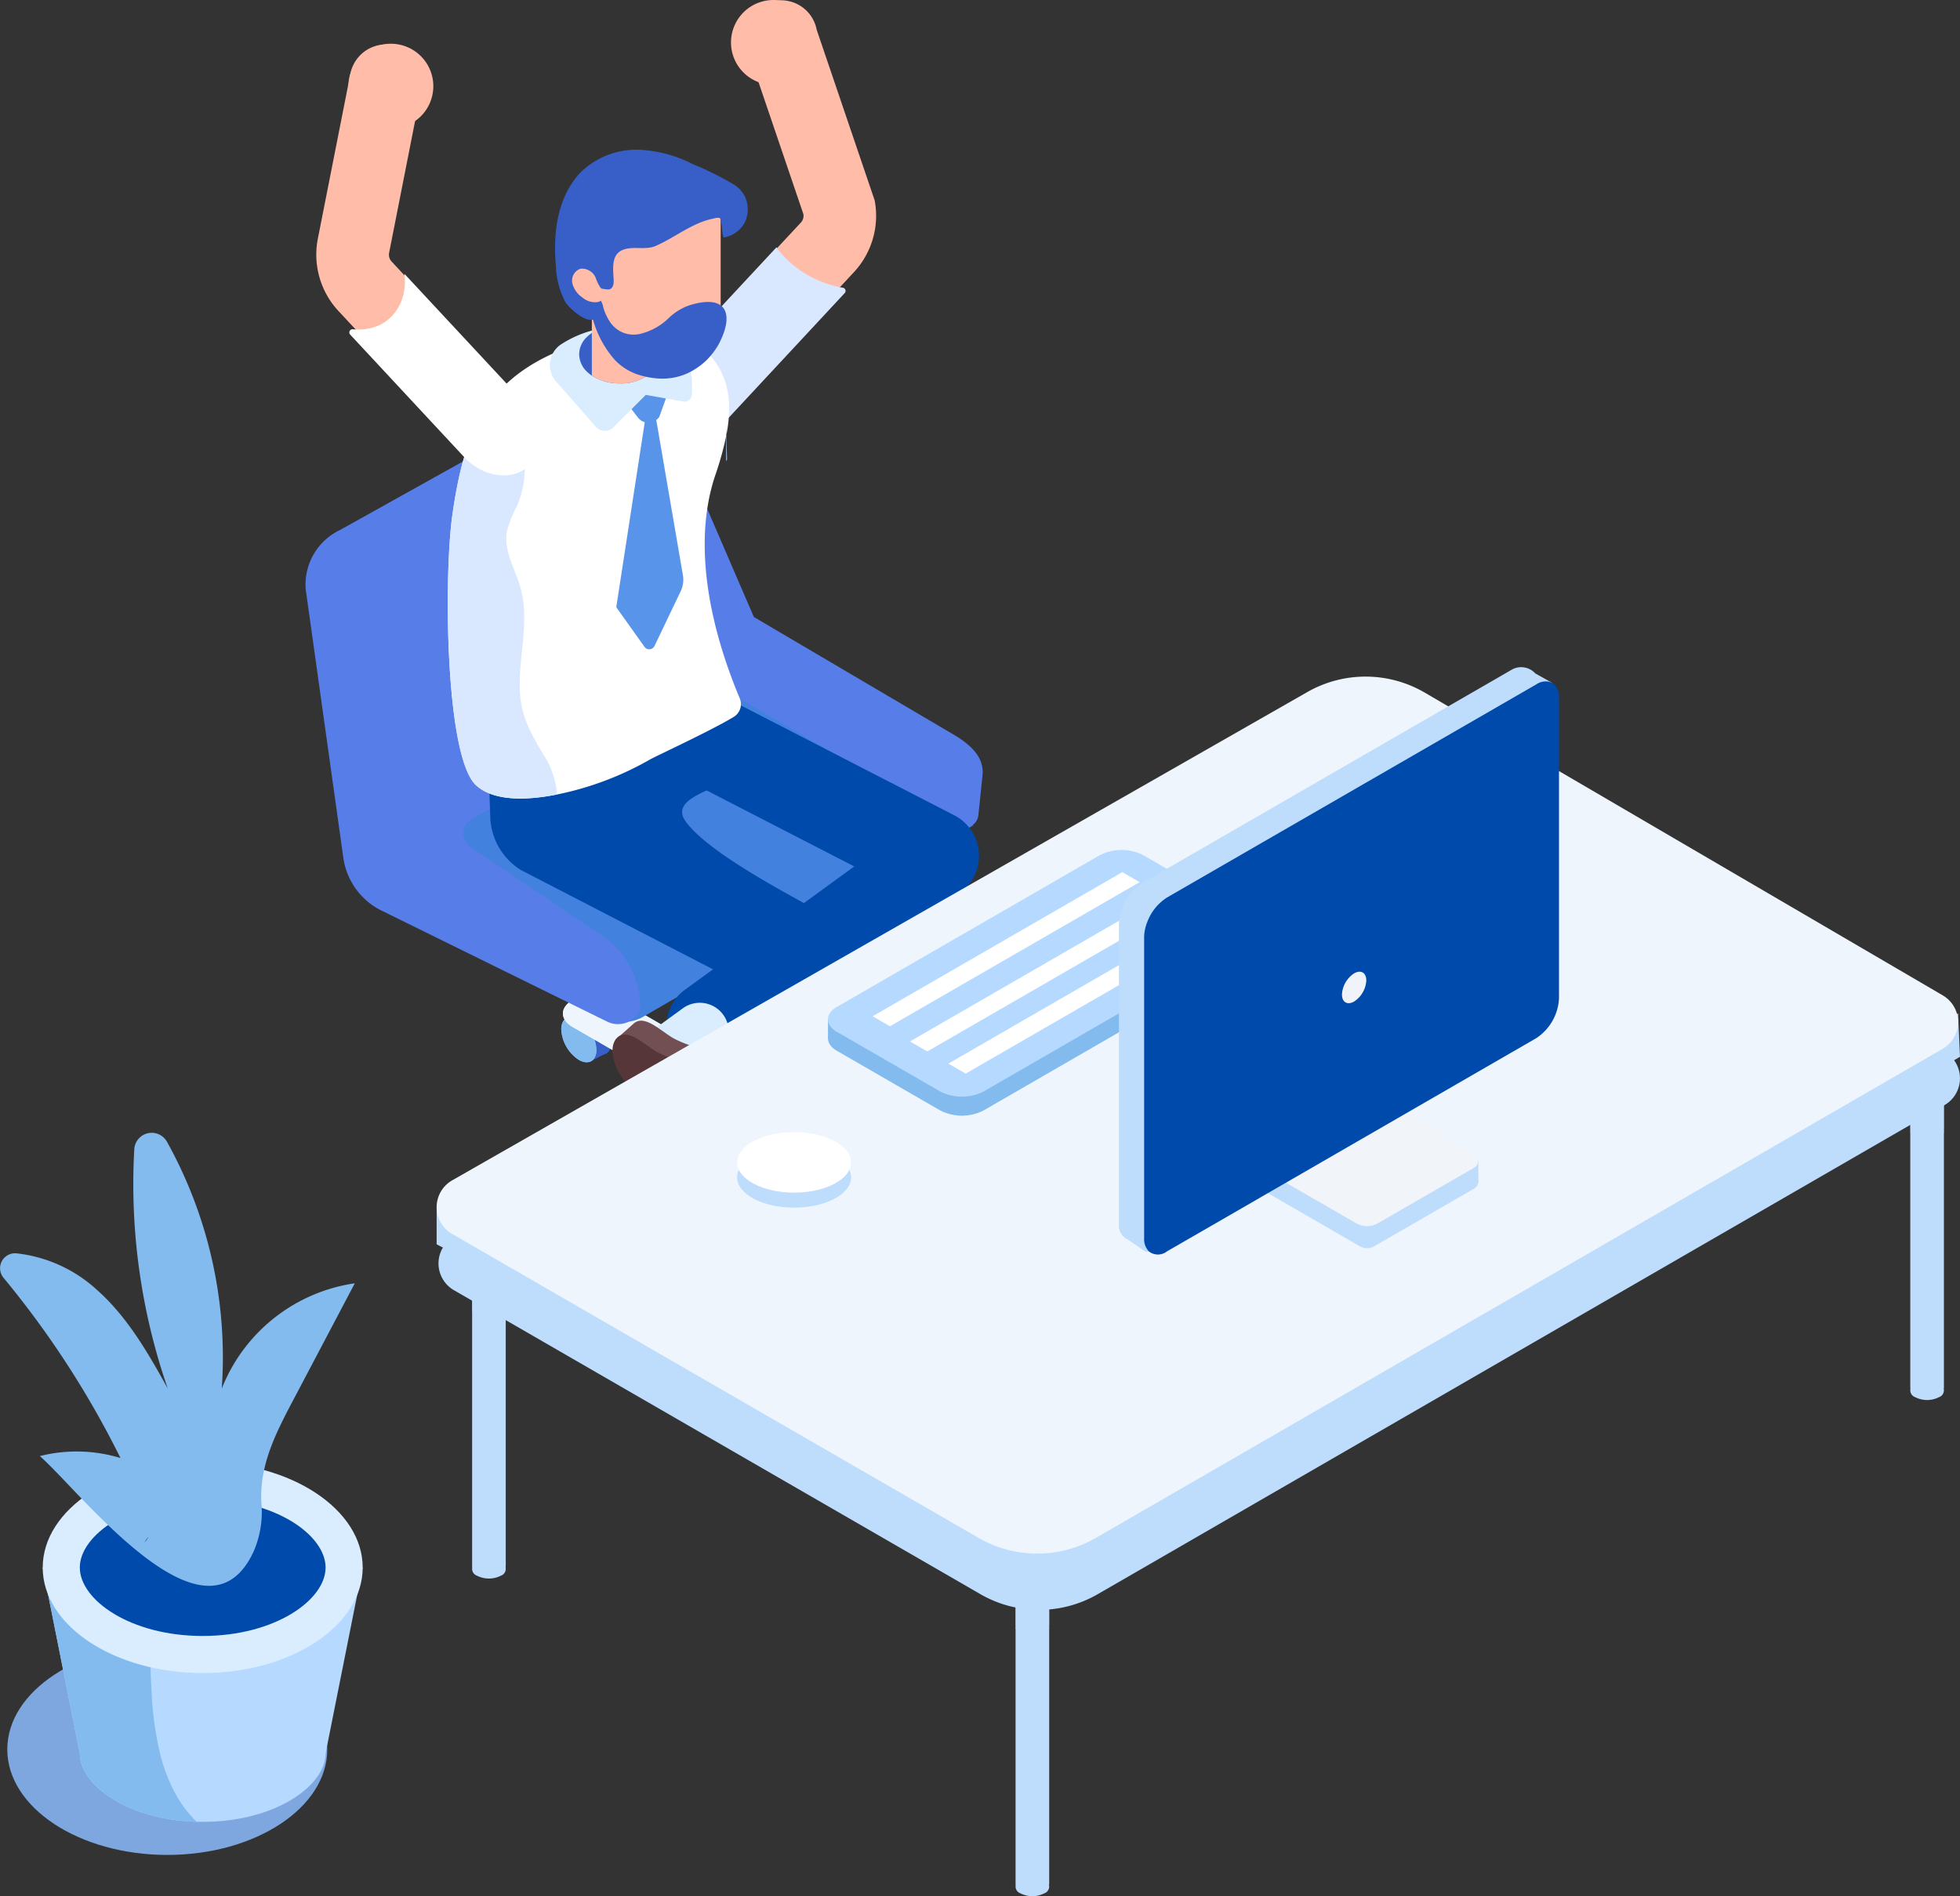 <svg xmlns="http://www.w3.org/2000/svg" xmlns:xlink="http://www.w3.org/1999/xlink" width="258.098" height="249.76" viewBox="0 0 258.098 249.76">
  <rect x="0" y="0" width="258.098" height="249.76" fill="#333333" stroke="none"/>
  <defs>
    <clipPath id="clip-path">
      <rect id="長方形_23067" data-name="長方形 23067" width="7.398" height="15.495" fill="none"/>
    </clipPath>
    <clipPath id="clip-path-2">
      <rect id="長方形_23068" data-name="長方形 23068" width="4.427" height="9.064" fill="none"/>
    </clipPath>
    <clipPath id="clip-path-3">
      <rect id="長方形_23069" data-name="長方形 23069" width="4.427" height="9.063" fill="none"/>
    </clipPath>
    <clipPath id="clip-path-4">
      <rect id="長方形_23070" data-name="長方形 23070" width="4.426" height="9.064" fill="none"/>
    </clipPath>
  </defs>
  <g id="introduction_illustration" transform="translate(0.961 0.001)">
    <g id="グループ_431" data-name="グループ 431">
      <g id="グループ_131" data-name="グループ 131">
        <g id="グループ_432" data-name="グループ 432">
          <path id="パス_256" data-name="パス 256" d="M104.1,102.964a5.121,5.121,0,0,0-2.317-4.012c-1.278-.739-2.315-.14-2.315,1.337a5.119,5.119,0,0,0,2.315,4.012c1.28.739,2.317.14,2.317-1.337" transform="translate(3.307 49.852)" fill="#385fc7"/>
          <path id="パス_257" data-name="パス 257" d="M104.1,102.964a5.121,5.121,0,0,0-2.317-4.012c-1.278-.739-2.315-.14-2.315,1.337a5.119,5.119,0,0,0,2.315,4.012c1.28.739,2.317.14,2.317-1.337" transform="translate(3.307 49.852)" fill="#385fc7"/>
          <path id="パス_258" data-name="パス 258" d="M101.82,98.767l-2,1.04,3.134,5.712,2.336-1.216-.592-3.217Z" transform="translate(1.566 49.919)" fill="#385fc7"/>
          <path id="パス_259" data-name="パス 259" d="M105.4,103.642a5.121,5.121,0,0,0-2.317-4.012c-1.278-.739-2.315-.14-2.315,1.337a5.115,5.115,0,0,0,2.315,4.012c1.28.739,2.317.14,2.317-1.337" transform="translate(0.03 50.195)" fill="#83bbef"/>
          <path id="パス_260" data-name="パス 260" d="M105.4,103.642a5.121,5.121,0,0,0-2.317-4.012c-1.278-.739-2.315-.14-2.315,1.337a5.115,5.115,0,0,0,2.315,4.012c1.28.739,2.317.14,2.317-1.337" transform="translate(0.03 50.195)" fill="#83bbef"/>
          <path id="パス_261" data-name="パス 261" d="M122.6,92.622a5.121,5.121,0,0,0-2.317-4.012c-1.278-.739-2.315-.14-2.315,1.337a5.119,5.119,0,0,0,2.315,4.012c1.28.739,2.317.14,2.317-1.337" transform="translate(-43.048 44.625)" fill="#385fc7"/>
          <path id="パス_262" data-name="パス 262" d="M122.6,92.622a5.121,5.121,0,0,0-2.317-4.012c-1.278-.739-2.315-.14-2.315,1.337a5.119,5.119,0,0,0,2.315,4.012c1.28.739,2.317.14,2.317-1.337" transform="translate(-43.048 44.625)" fill="#385fc7"/>
          <path id="パス_263" data-name="パス 263" d="M120.322,88.425l-2,1.04,3.133,5.712,2.338-1.216-.592-3.216Z" transform="translate(-44.79 44.692)" fill="#385fc7"/>
          <path id="パス_264" data-name="パス 264" d="M123.905,93.3a5.121,5.121,0,0,0-2.317-4.012c-1.278-.739-2.315-.14-2.315,1.337a5.119,5.119,0,0,0,2.315,4.012c1.28.739,2.317.14,2.317-1.337" transform="translate(-46.325 44.969)" fill="#83bbef"/>
          <path id="パス_265" data-name="パス 265" d="M123.905,93.3a5.121,5.121,0,0,0-2.317-4.012c-1.278-.739-2.315-.14-2.315,1.337a5.119,5.119,0,0,0,2.315,4.012c1.28.739,2.317.14,2.317-1.337" transform="translate(-46.325 44.969)" fill="#83bbef"/>
          <path id="パス_266" data-name="パス 266" d="M121.73,103.421a5.121,5.121,0,0,0-2.317-4.012c-1.278-.739-2.315-.14-2.315,1.337a5.119,5.119,0,0,0,2.315,4.012c1.28.739,2.317.14,2.317-1.337" transform="translate(-40.876 50.083)" fill="#385fc7"/>
          <path id="パス_267" data-name="パス 267" d="M121.73,103.421a5.121,5.121,0,0,0-2.317-4.012c-1.278-.739-2.315-.14-2.315,1.337a5.119,5.119,0,0,0,2.315,4.012c1.28.739,2.317.14,2.317-1.337" transform="translate(-40.876 50.083)" fill="#385fc7"/>
          <path id="パス_268" data-name="パス 268" d="M119.454,99.224l-2,1.04,3.134,5.712,2.336-1.216-.592-3.217Z" transform="translate(-42.616 50.15)" fill="#385fc7"/>
          <path id="パス_269" data-name="パス 269" d="M123.037,104.1a5.121,5.121,0,0,0-2.317-4.012c-1.278-.739-2.315-.14-2.315,1.337a5.119,5.119,0,0,0,2.315,4.012c1.28.739,2.317.14,2.317-1.337" transform="translate(-44.15 50.426)" fill="#83bbef"/>
          <path id="パス_270" data-name="パス 270" d="M123.037,104.1a5.121,5.121,0,0,0-2.317-4.012c-1.278-.739-2.315-.14-2.315,1.337a5.119,5.119,0,0,0,2.315,4.012c1.28.739,2.317.14,2.317-1.337" transform="translate(-44.15 50.426)" fill="#83bbef"/>
          <path id="パス_271" data-name="パス 271" d="M103.767,93.006a5.121,5.121,0,0,0-2.317-4.012c-1.278-.739-2.315-.14-2.315,1.337a5.115,5.115,0,0,0,2.315,4.012c1.28.739,2.317.14,2.317-1.337" transform="translate(4.129 44.819)" fill="#385fc7"/>
          <path id="パス_272" data-name="パス 272" d="M103.767,93.006a5.121,5.121,0,0,0-2.317-4.012c-1.278-.739-2.315-.14-2.315,1.337a5.115,5.115,0,0,0,2.315,4.012c1.28.739,2.317.14,2.317-1.337" transform="translate(4.129 44.819)" fill="#385fc7"/>
          <path id="パス_273" data-name="パス 273" d="M101.492,88.809l-2,1.04,3.134,5.712,2.336-1.216-.592-3.217Z" transform="translate(2.388 44.886)" fill="#385fc7"/>
          <path id="パス_274" data-name="パス 274" d="M105.075,93.685a5.121,5.121,0,0,0-2.317-4.012c-1.278-.739-2.315-.14-2.315,1.337a5.119,5.119,0,0,0,2.315,4.012c1.28.739,2.317.14,2.317-1.337" transform="translate(0.852 45.163)" fill="#83bbef"/>
          <path id="パス_275" data-name="パス 275" d="M105.075,93.685a5.121,5.121,0,0,0-2.317-4.012c-1.278-.739-2.315-.14-2.315,1.337a5.119,5.119,0,0,0,2.315,4.012c1.28.739,2.317.14,2.317-1.337" transform="translate(0.852 45.163)" fill="#83bbef"/>
          <path id="パス_276" data-name="パス 276" d="M100.046,103.116,110.3,97.2l-10.25-5.918c-1.682-.971-1.682-2.561,0-3.532a6.78,6.78,0,0,1,6.118,0l10.249,5.919,10.25-5.919a6.78,6.78,0,0,1,6.118,0c1.683.971,1.683,2.561,0,3.532L122.532,97.2l10.249,5.918c1.683.971,1.683,2.561,0,3.532a6.779,6.779,0,0,1-6.118,0l-10.25-5.918-10.249,5.918a6.779,6.779,0,0,1-6.118,0c-1.682-.971-1.682-2.561,0-3.532" transform="translate(-25.619 43.981)" fill="#eef5fc"/>
          <path id="パス_277" data-name="パス 277" d="M100.046,103.116,110.3,97.2l-10.25-5.918c-1.682-.971-1.682-2.561,0-3.532a6.78,6.78,0,0,1,6.118,0l10.249,5.919,10.25-5.919a6.78,6.78,0,0,1,6.118,0c1.683.971,1.683,2.561,0,3.532L122.532,97.2l10.249,5.918c1.683.971,1.683,2.561,0,3.532a6.779,6.779,0,0,1-6.118,0l-10.25-5.918-10.249,5.918a6.779,6.779,0,0,1-6.118,0c-1.682-.971-1.682-2.561,0-3.532" transform="translate(-25.619 43.981)" fill="#eef5fc"/>
          <path id="パス_278" data-name="パス 278" d="M117.391,95.372c0,1.915-2.311,3.467-5.162,3.467s-5.162-1.552-5.162-3.467,2.311-5.087,5.162-5.087,5.162,3.172,5.162,5.087" transform="translate(-21.436 45.632)" fill="#bedcfc"/>
          <path id="パス_279" data-name="パス 279" d="M115.554,92.829c0,1.4-1.7,2.544-3.788,2.544s-3.786-1.14-3.786-2.544,1.7-2.543,3.786-2.543,3.788,1.138,3.788,2.543" transform="translate(-20.973 45.632)" fill="#eef5fc"/>
          <path id="パス_280" data-name="パス 280" d="M111.275,73.841a2.331,2.331,0,0,1,2.315,2.348v22.6a2.316,2.316,0,1,1-4.632,0v-22.6a2.332,2.332,0,0,1,2.317-2.348" transform="translate(-20.482 37.321)" fill="#bedcfc"/>
          <path id="パス_281" data-name="パス 281" d="M169.272,79.9l-43.407,25.18a5.544,5.544,0,0,1-5.692-.077L86.307,84.119l45.575-27.125Z" transform="translate(-42.064 28.806)" fill="#4281dd"/>
          <path id="パス_282" data-name="パス 282" d="M120.662,35.408,90.085,52.462a7.962,7.962,0,0,0-4.555,7.852L90.474,95.6a9.2,9.2,0,0,0,5.295,7.137l29.457,14.5c2,.983,4.449-.337,4.361-2.351l-.008-.172a11.531,11.531,0,0,0-5.3-9L107.235,94.232a2.139,2.139,0,0,1,.17-3.654L137.98,72.886c.685-.373,2.186.324,2.844.744l30.509,17.741a1.8,1.8,0,0,0,2.775-1.326l.545-5.263c.244-2.351-1.549-3.968-3.562-5.207L144.542,63.941,133.877,39.206c-2.213-4.5-8.408-6.284-13.215-3.8" transform="translate(-46.233 17.326)" fill="#577de8"/>
          <path id="パス_283" data-name="パス 283" d="M103.088,54.86,120.81,35.817a10.9,10.9,0,0,0,2.722-9.436L115.9,3.914a4.781,4.781,0,1,0-9.391,1.8l7.632,22.462a1.3,1.3,0,0,1-.33,1.123L96.09,48.346a4.781,4.781,0,1,0,7,6.514" transform="translate(-9.313 0.017)" fill="#ffbca8"/>
          <path id="パス_284" data-name="パス 284" d="M99.564,36.837l14.14-15.2a12.564,12.564,0,0,0,1.617,1.828,14.1,14.1,0,0,0,7.148,3.5.422.422,0,0,1,.221.7l-15.3,16.448c-2.51,2.7-6.293,3.252-8.453,1.242s-1.879-5.824.631-8.521" transform="translate(-12.419 10.938)" fill="#d9e8ff"/>
          <path id="パス_285" data-name="パス 285" d="M121.038,88a6.01,6.01,0,0,0,2.982-11.349L94.571,61.483a6.01,6.01,0,0,0-5.5,10.687l29.449,15.163a5.969,5.969,0,0,0,2.52.664" transform="translate(0.679 30.737)" fill="#004aab"/>
          <path id="パス_286" data-name="パス 286" d="M101.479,118.584c-2.892-2.936-18.377-20.132-18.014-6.089a9.4,9.4,0,0,0,1.046,4.87c1.492,2.345,4.582,2.942,7.008,4.3,1.447.813,2.693,1.934,4.065,2.866a7.92,7.92,0,0,0,4.613,1.633,3.8,3.8,0,0,0,3.661-2.794c.333-1.826-1.075-3.465-2.379-4.789" transform="translate(27.588 54.104)" fill="#714e51"/>
          <path id="パス_287" data-name="パス 287" d="M95.176,103.494c.462-.313.93-.617,1.415-.9a3.812,3.812,0,0,1,.658-.269c.051-.014.09-.026.114-.033a6.622,6.622,0,0,0,1.245.1,3.7,3.7,0,0,1,.081.367l1.3,7.8a3.812,3.812,0,0,1-7.52,1.256l-.924-5.54c1.183-.962,2.365-1.924,3.63-2.782" transform="translate(19.278 51.701)" fill="#d9edfe"/>
          <path id="パス_288" data-name="パス 288" d="M113.95,62.791l8.6-2.407,2.257,4.527L127.019,66a21.87,21.87,0,0,0-.926,4.817c-4.516,2.558-11.4,3.616-8.953,6.926,4.072,5.516,21.153,13.285,23.712,15.318a5.853,5.853,0,0,1,2.046,3.19l4.965,30.062a4.764,4.764,0,0,1-4.661,5.746h-2.291a4.258,4.258,0,0,1-4.156-3.338l-4.3-25.487L95.419,84.087A8.529,8.529,0,0,1,91.378,77.4l-.417-11.3Z" transform="translate(-27.765 30.519)" fill="#004aab"/>
          <path id="パス_289" data-name="パス 289" d="M110.357,88.908c2.21,2.037,6.371,2.077,10.684,1.209a41.01,41.01,0,0,0,12.214-4.6c.631-.384,7.949-3.748,11.041-5.62a1.968,1.968,0,0,0,.78-2.457c-3.8-9.042-6.3-20.146-3.238-29.306a42.492,42.492,0,0,0,1.462-5.249V41.757l.027.988c.968-5.069.239-9.77-5.469-13.1a8.61,8.61,0,0,0-4.247-.9,13.065,13.065,0,0,0-2.357.161c-10.886,1.983-16.648,5.489-19.927,10.871-2.2,3.6-3.3,8.046-4.074,13.436-1.155,8.027-.974,31.947,3.106,35.7" transform="translate(-48.63 14.526)" fill="#fff"/>
          <path id="パス_290" data-name="パス 290" d="M107.958,41.286c-.036.084-.072.17-.107.254V38.18c.009-.047.017-.092.026-.137Z" transform="translate(-13.183 19.228)" fill="#b6d9ff"/>
          <path id="パス_291" data-name="パス 291" d="M126.427,85.2c2.21,2.037,6.371,2.077,10.684,1.209a12.054,12.054,0,0,0-1.289-4.394c-3.613-5.864-4.08-7.545-3.353-14.5.288-2.752.568-5.576-.16-8.241-.7-2.531-2.3-4.981-1.817-7.559a15.483,15.483,0,0,1,1.323-3.292,12.616,12.616,0,0,0,.814-7.333,6.847,6.847,0,0,0-1.743-3.672,4.953,4.953,0,0,0-3.493-1.356c-2.2,3.6-3.3,8.046-4.074,13.436-1.155,8.027-.974,31.947,3.106,35.7" transform="translate(-64.701 18.23)" fill="#d9e8ff"/>
          <path id="パス_292" data-name="パス 292" d="M145.2,58.038l-17.72-19.044a10.9,10.9,0,0,1-2.723-9.436l4.3-21.8a4.781,4.781,0,0,1,9.391,1.8l-4.293,21.8a1.308,1.308,0,0,0,.328,1.123L152.2,51.524a4.781,4.781,0,0,1-7,6.514" transform="translate(-83.879 1.961)" fill="#ffbca8"/>
          <path id="パス_293" data-name="パス 293" d="M125.492,31.293c4.516,0,6.529-3.869,6.055-7.334l15.659,16.829c2.51,2.7,2.788,6.512.632,8.519s-5.943,1.456-8.453-1.242L124.4,31.96a.42.42,0,0,1,.354-.7,6.928,6.928,0,0,0,.741.038" transform="translate(-79.25 12.109)" fill="#fff"/>
          <path id="パス_294" data-name="パス 294" d="M92.059,104.388a5.672,5.672,0,0,0,3.357-1.1l28.9-21.055a5.71,5.71,0,0,0-6.725-9.23l-28.9,21.056a5.71,5.71,0,0,0,3.368,10.324" transform="translate(0.491 36.346)" fill="#004aab"/>
          <path id="パス_295" data-name="パス 295" d="M110.219,95.937c-.486-.272-.968-.554-1.435-.861a3.932,3.932,0,0,1-.534-.467l-.081-.087a6.521,6.521,0,0,0-.464-1.158c.093-.083.19-.163.294-.238l6.387-4.656a3.806,3.806,0,1,1,4.485,6.151l-4.539,3.309c-1.391-.623-2.779-1.249-4.113-1.993" transform="translate(-25.438 44.345)" fill="#d9edfe"/>
          <path id="パス_296" data-name="パス 296" d="M119.4,34.081l-1.277,3.568a1.723,1.723,0,0,1-2.856.084L112.916,34.7Z" transform="translate(-32.251 17.225)" fill="#5895ea"/>
          <path id="パス_297" data-name="パス 297" d="M111.768,35.847c1.773,1.989,3.678,4.2,5.219,5.933a1.584,1.584,0,0,0,2.469-.131l4.092-4.087,4.918.878a.981.981,0,0,0,1.153-.966V35.948a7.16,7.16,0,0,0-5.659-7,16.453,16.453,0,0,0-3.435-.357,14.394,14.394,0,0,0-8.253,2.392,3.293,3.293,0,0,0-.5,4.867" transform="translate(-39.466 14.449)" fill="#d9edfe"/>
          <path id="パス_298" data-name="パス 298" d="M113.7,32.285a3.251,3.251,0,0,0,1.189,2.437,4.483,4.483,0,0,0,.48.367,6.572,6.572,0,0,0,3.666,1.028A6,6,0,0,0,123.6,34.3a.019.019,0,0,1,.008-.014.314.314,0,0,0,.039-.054,3.178,3.178,0,0,0,.668-1.4,2.858,2.858,0,0,0,0-1.108,3.125,3.125,0,0,0-.668-1.39,5.9,5.9,0,0,0-4.614-1.883,6.6,6.6,0,0,0-3.666,1.028,4.9,4.9,0,0,0-.668.542,3.175,3.175,0,0,0-1,2.257" transform="translate(-38.394 14.383)" fill="#385fc7"/>
          <path id="パス_299" data-name="パス 299" d="M113.733,27.145V38.017a6.585,6.585,0,0,0,3.666,1.03,5.994,5.994,0,0,0,4.567-1.817.019.019,0,0,1,.008-.014.3.3,0,0,0,.039-.053,3.167,3.167,0,0,0,.668-1.4V27.145A4.479,4.479,0,0,0,118.8,22.7c-.233-.02-.488-.039-.735-.039a4.811,4.811,0,0,0-1.529.309,4.529,4.529,0,0,0-2.8,4.172" transform="translate(-36.761 11.455)" fill="#ffbca8"/>
          <g id="グループ_120" data-name="グループ 120" transform="translate(78.52 33.461)" style="mix-blend-mode: multiply;isolation: isolate">
            <g id="グループ_119" data-name="グループ 119" transform="translate(0)">
              <g id="グループ_118" data-name="グループ 118" clip-path="url(#clip-path)">
                <path id="パス_300" data-name="パス 300" d="M120.594,37.722c-3.824-.2-6.859-2.639-6.859-5.6v-9.5a8.95,8.95,0,0,1,2.729-.394h.251c.179,0,.358.018.539.035h.161a3.8,3.8,0,0,1,1.239.432,2.076,2.076,0,0,1,.5.3l.215.163a6.608,6.608,0,0,1,.5.5,5.226,5.226,0,0,1,1.257,3.447V35.6Z" transform="translate(-113.735 -22.227)" fill="#ffbca8"/>
              </g>
            </g>
          </g>
          <path id="パス_301" data-name="パス 301" d="M115.661,36.155l.974-.622,3.834,22.351a3.549,3.549,0,0,1-.3,2.017l-3.434,7.182a.772.772,0,0,1-1.355.135l-3.7-5.2Z" transform="translate(-31.489 17.959)" fill="#5895ea"/>
          <path id="パス_302" data-name="パス 302" d="M120.638,24.975c-.017,0-.032.017-.048.032a.887.887,0,0,1-.017-.209.244.244,0,0,0,.065.178" transform="translate(-45.015 12.533)" fill="#714e51"/>
          <path id="パス_303" data-name="パス 303" d="M112.506,35.753a14.226,14.226,0,0,1-1.674-5.335c-.259-1.6-2.418-.929-2.425-2.562,0-1.159,1.087-2.4,1.575-3.4A7.3,7.3,0,0,1,112.4,21.5a14.46,14.46,0,0,1,4.51-1.9,35.678,35.678,0,0,1,5.4-1.051l.5-1.725h5.657v16.2a3.073,3.073,0,0,1-.11.673,6.912,6.912,0,0,1-9.264,4.65Z" transform="translate(-34.529 8.499)" fill="#ffbca8"/>
          <path id="パス_304" data-name="パス 304" d="M129.713,17.752a41.425,41.425,0,0,0-5.559-2.773,17.15,17.15,0,0,0-6.558-1.852,10.512,10.512,0,0,0-8.345,3.107c-2.946,3.249-3.488,7.961-3.1,12.132a10.857,10.857,0,0,0,1.263,4.823c.471.739,2.88,3.011,3.938,2.115.9-.759-.2-2.169.22-3.312a1.008,1.008,0,0,1,.232-.425.938.938,0,0,1,.8-.1,1.228,1.228,0,0,0,.652,0c.47-.178.533-.808.5-1.31-.1-1.62-.33-3.485,1.533-3.98,1.289-.342,2.743.134,3.994-.408,2.535-1.1,4.747-2.99,7.449-3.572.369-.08,1.01-.3,1.1.062.3,1.183.111,1.588.409,2.4a3.883,3.883,0,0,0,2.791-1.995,4.007,4.007,0,0,0-.071-3.568,4.094,4.094,0,0,0-1.248-1.34" transform="translate(-33.911 6.626)" fill="#385fc7"/>
          <path id="パス_305" data-name="パス 305" d="M113.971,36.161a7.584,7.584,0,0,1-2.895-1.862,13.478,13.478,0,0,1-2.994-5.707,9.071,9.071,0,0,1-.19-1.691.975.975,0,0,1,.26-.793.738.738,0,0,1,.977.215,2.794,2.794,0,0,1,.4,1.025,6.723,6.723,0,0,0,.834,1.834,3.726,3.726,0,0,0,3.979,1.665,8.156,8.156,0,0,0,3.687-1.98,7.338,7.338,0,0,1,2.984-1.841c5.034-1.495,5.689,1.478,3.7,5.192a9.776,9.776,0,0,1-1.641,2.139c-2.609,2.416-5.606,2.933-9.106,1.8" transform="translate(-31.047 13.14)" fill="#385fc7"/>
          <path id="パス_306" data-name="パス 306" d="M118.756,25.4a.711.711,0,0,1-.539.044c-.018-.045-.008-.1-.035-.14Z" transform="translate(-39.533 12.79)" fill="#ffbca8"/>
          <path id="パス_307" data-name="パス 307" d="M119.585,23.525a1.949,1.949,0,0,1,2.041,1.265,5.771,5.771,0,0,0,.569,1.176,1.152,1.152,0,0,0,.608.4,1.248,1.248,0,0,1-.912,1.545,2.56,2.56,0,0,1-2.052-.608,3.137,3.137,0,0,1-1.319-1.9,1.656,1.656,0,0,1,1.064-1.876" transform="translate(-44.12 11.87)" fill="#ffbca8"/>
          <path id="パス_308" data-name="パス 308" d="M104.878,91.819l2.359-2.1,0,0a1.485,1.485,0,0,1,1.322-.39c1.23.206,2.579,1.471,3.884,2.249a13.649,13.649,0,0,0,4.036,1.424,10.609,10.609,0,0,1,4.063,1.745c2.66,1.987,4.592,7.456,2.811,9.055a1.516,1.516,0,0,1-.563.473l-2.412,2.026-3.572-4.759-.327-.294a24.077,24.077,0,0,0-4.036-3.237c-1.305-.729-2.654-1.021-3.884-2.236a7.077,7.077,0,0,1-1.626-2.666Z" transform="translate(-24.794 45.138)" fill="#714f52"/>
          <path id="パス_309" data-name="パス 309" d="M120.218,95.962c2.662,1.987,4.593,7.455,2.811,9.055-.566.78-1.683.852-2.811.393a15.469,15.469,0,0,1-4.063-2.946,24.017,24.017,0,0,0-4.036-3.237c-1.3-.729-2.654-1.021-3.882-2.236a7.016,7.016,0,0,1-1.916-3.879l0-.026c0-.035,0-.068-.008-.1-.006-.066-.012-.134-.015-.2,0-.048,0-.093,0-.14s0-.093,0-.138c0-.062.009-.122.015-.182,0-.03,0-.062.008-.092l0-.015c.154-1.144.9-1.846,1.916-1.676,1.228.206,2.579,1.471,3.882,2.249a13.705,13.705,0,0,0,4.036,1.424,10.6,10.6,0,0,1,4.063,1.745" transform="translate(-26.602 45.75)" fill="#563639"/>
          <path id="パス_310" data-name="パス 310" d="M100.076,5.59A5.59,5.59,0,1,0,105.667,0a5.591,5.591,0,0,0-5.591,5.591" transform="translate(-4.777 -0.001)" fill="#ffbca8"/>
          <path id="パス_311" data-name="パス 311" d="M133.541,9.418a5.59,5.59,0,1,0,5.591-5.591,5.591,5.591,0,0,0-5.591,5.591" transform="translate(-88.621 1.934)" fill="#ffbca8"/>
          <path id="パス_312" data-name="パス 312" d="M104.083,101.271l-56.2,31.06L15.521,114.246Z" transform="translate(129.687 51.185)" fill="#83bbef"/>
          <path id="パス_313" data-name="パス 313" d="M80.32,166.39a3.463,3.463,0,0,0,3.13,0,.954.954,0,0,0,0-1.807,3.454,3.454,0,0,0-3.13,0,.954.954,0,0,0,0,1.807" transform="translate(53.1 82.995)" fill="#bedcfc"/>
          <path id="パス_314" data-name="パス 314" d="M79.67,137.6v41.136a.465.465,0,0,0,.033.16.362.362,0,0,0,.321.194h3.72a.362.362,0,0,0,.321-.194.465.465,0,0,0,.033-.16V137.6a.356.356,0,0,0-.354-.354h-3.72a.355.355,0,0,0-.354.354" transform="translate(53.102 69.365)" fill="#bedcfc"/>
          <g id="グループ_123" data-name="グループ 123" transform="translate(132.771 206.608)" opacity="0.63" style="mix-blend-mode: multiply;isolation: isolate">
            <g id="グループ_122" data-name="グループ 122" transform="translate(0)">
              <g id="グループ_121" data-name="グループ 121" clip-path="url(#clip-path-2)">
                <path id="パス_315" data-name="パス 315" d="M79.67,144.642a.3.3,0,0,0,.041.154.706.706,0,0,0-.041.233,1.089,1.089,0,0,0,.647.9,3.451,3.451,0,0,0,3.133,0,1.089,1.089,0,0,0,.647-.9.705.705,0,0,0-.041-.233.3.3,0,0,0,.041-.154V137.6a.357.357,0,0,0-.354-.354h-3.72a.356.356,0,0,0-.354.354Z" transform="translate(-79.67 -137.243)" fill="#bedcfc"/>
              </g>
            </g>
          </g>
          <path id="パス_316" data-name="パス 316" d="M2.057,122.978a3.463,3.463,0,0,0,3.13,0,.953.953,0,0,0,0-1.806,3.454,3.454,0,0,0-3.13,0,.953.953,0,0,0,0,1.806" transform="translate(249.181 61.053)" fill="#bedcfc"/>
          <path id="パス_317" data-name="パス 317" d="M1.407,94.185V135.32a.466.466,0,0,0,.033.16.363.363,0,0,0,.321.194h3.72a.363.363,0,0,0,.321-.194.466.466,0,0,0,.033-.16V94.185a.356.356,0,0,0-.354-.354H1.761a.355.355,0,0,0-.354.354" transform="translate(249.184 47.424)" fill="#bedcfc"/>
          <g id="グループ_126" data-name="グループ 126" transform="translate(250.59 141.255)" opacity="0.63" style="mix-blend-mode: multiply;isolation: isolate">
            <g id="グループ_125" data-name="グループ 125">
              <g id="グループ_124" data-name="グループ 124" clip-path="url(#clip-path-3)">
                <path id="パス_318" data-name="パス 318" d="M1.407,101.23a.308.308,0,0,0,.041.154.705.705,0,0,0-.041.233,1.089,1.089,0,0,0,.647.9,3.451,3.451,0,0,0,3.133,0,1.089,1.089,0,0,0,.647-.9.705.705,0,0,0-.041-.233.308.308,0,0,0,.041-.154V94.185a.357.357,0,0,0-.354-.354H1.761a.356.356,0,0,0-.354.354Z" transform="translate(-1.406 -93.831)" fill="#bedcfc"/>
              </g>
            </g>
          </g>
          <path id="パス_319" data-name="パス 319" d="M127.857,138.6a3.463,3.463,0,0,0,3.13,0,.953.953,0,0,0,0-1.807,3.454,3.454,0,0,0-3.13,0,.953.953,0,0,0,0,1.807" transform="translate(-66 68.947)" fill="#bedcfc"/>
          <path id="パス_320" data-name="パス 320" d="M127.207,109.8v41.136a.465.465,0,0,0,.033.16.363.363,0,0,0,.321.194h3.72a.363.363,0,0,0,.321-.194.466.466,0,0,0,.033-.16V109.8a.356.356,0,0,0-.354-.354h-3.72a.355.355,0,0,0-.354.354" transform="translate(-65.998 55.318)" fill="#bedcfc"/>
          <g id="グループ_129" data-name="グループ 129" transform="translate(61.209 164.766)" opacity="0.63" style="mix-blend-mode: multiply;isolation: isolate">
            <g id="グループ_128" data-name="グループ 128" transform="translate(0)">
              <g id="グループ_127" data-name="グループ 127" clip-path="url(#clip-path-4)">
                <path id="パス_321" data-name="パス 321" d="M127.207,116.848a.308.308,0,0,0,.041.154.7.7,0,0,0-.041.233,1.089,1.089,0,0,0,.647.9,3.451,3.451,0,0,0,3.133,0,1.089,1.089,0,0,0,.647-.9.707.707,0,0,0-.041-.233.309.309,0,0,0,.041-.154V109.8a.356.356,0,0,0-.354-.354h-3.72a.355.355,0,0,0-.354.354Z" transform="translate(-127.207 -109.448)" fill="#bedcfc"/>
              </g>
            </g>
          </g>
          <path id="パス_322" data-name="パス 322" d="M13.128,88.656l.254,5.725L0,102.33l.67-4.808Z" transform="translate(243.754 44.809)" fill="#bedcfc"/>
          <path id="パス_323" data-name="パス 323" d="M123.579,110.493v-4.831l14.56,9.362-.973,2.592Z" transform="translate(-67.042 53.404)" fill="#bedcfc"/>
          <path id="パス_324" data-name="パス 324" d="M198.337,106.111,130.122,66.234a15.456,15.456,0,0,0-15.464-.078L2.052,130.472a4.072,4.072,0,0,0-.017,7.06l69.323,40.035a15.451,15.451,0,0,0,15.459,0l111.5-64.415a4.071,4.071,0,0,0,.018-7.039" transform="translate(56.781 32.409)" fill="#bedcfc"/>
          <path id="パス_325" data-name="パス 325" d="M198.5,101.188,130.285,61.311a15.456,15.456,0,0,0-15.464-.078L2.215,125.549a4.071,4.071,0,0,0-.017,7.06l69.323,40.035a15.451,15.451,0,0,0,15.459,0l111.5-64.415a4.071,4.071,0,0,0,.018-7.039" transform="translate(56.373 29.92)" fill="#eef5fc"/>
          <path id="パス_326" data-name="パス 326" d="M82.112,107.843l34.629-19.993c1.572-.908,1.572-2.379,0-3.286L103.127,76.7a6.286,6.286,0,0,0-5.69,0L62.808,96.7c-1.572.908-1.572,2.379,0,3.286l13.614,7.86a6.286,6.286,0,0,0,5.69,0" transform="translate(46.439 38.424)" fill="#83bbef"/>
          <path id="パス_327" data-name="パス 327" d="M117.919,81.131v3.283L79.266,105.942,61.63,95.759V93.265Z" transform="translate(46.438 41.005)" fill="#83bbef"/>
          <path id="パス_328" data-name="パス 328" d="M82.112,106.186l34.629-19.994c1.572-.908,1.572-2.379,0-3.286l-13.614-7.858a6.286,6.286,0,0,0-5.69,0L62.808,95.04c-1.572.908-1.572,2.379,0,3.286l13.614,7.86a6.286,6.286,0,0,0,5.69,0" transform="translate(46.439 37.586)" fill="#b6d9ff"/>
          <path id="パス_329" data-name="パス 329" d="M70.993,99.326l33.551-19.372-2.948-1.7L68.046,97.623Z" transform="translate(50.154 39.551)" fill="#b6d9ff"/>
          <path id="パス_330" data-name="パス 330" d="M67.635,101.266l33.551-19.372-2.948-1.7L64.687,99.563Z" transform="translate(58.569 40.53)" fill="#b6d9ff"/>
          <path id="パス_331" data-name="パス 331" d="M103.653,79.825,70.769,98.812l-2.279-1.317,32.883-18.986Z" transform="translate(50.378 39.68)" fill="#fff"/>
          <path id="パス_332" data-name="パス 332" d="M100.294,81.765,67.41,100.751l-2.279-1.317L98.014,80.447Z" transform="translate(58.793 40.66)" fill="#fff"/>
          <path id="パス_333" data-name="パス 333" d="M106.921,77.623,74.037,96.609l-2.279-1.317L104.64,76.306Z" transform="translate(42.19 38.567)" fill="#fff"/>
          <path id="パス_334" data-name="パス 334" d="M21.953,83.281c0,2.2,3.36,3.986,7.506,3.986s7.5-1.785,7.5-3.986-3.36-3.986-7.5-3.986-7.506,1.785-7.506,3.986" transform="translate(74.153 71.799)" fill="#bedcfc"/>
          <path id="パス_335" data-name="パス 335" d="M21.953,81.968c0,2.2,3.36,3.986,7.506,3.986s7.5-1.785,7.5-3.986-3.36-3.986-7.5-3.986-7.506,1.785-7.506,3.986" transform="translate(74.153 71.135)" fill="#fff"/>
          <path id="パス_336" data-name="パス 336" d="M58.7,115.207l13.165-7.6a1.091,1.091,0,0,0,0-1.891L56.932,97.09a1.9,1.9,0,0,0-1.9,0l-11.953,6.9a1.9,1.9,0,0,0,0,3.291L56.8,115.207a1.9,1.9,0,0,0,1.9,0" transform="translate(121.303 48.943)" fill="#bedcfc"/>
          <path id="パス_337" data-name="パス 337" d="M72.395,101.926v2.9L59.12,111.473l-12.191-5.03-4.8-3.051v-2.622l15.348.646,9.4,2.746Z" transform="translate(121.321 50.931)" fill="#bedcfc"/>
          <path id="パス_338" data-name="パス 338" d="M59.2,113.093l12.667-7.312a1.092,1.092,0,0,0,0-1.891L56.931,95.268a1.9,1.9,0,0,0-1.9,0l-11.953,6.9a1.9,1.9,0,0,0,0,3.289L56.3,113.093a2.89,2.89,0,0,0,2.9,0" transform="translate(121.301 48.021)" fill="#f1f4f9"/>
          <path id="パス_339" data-name="パス 339" d="M35.656,92.043v39.63a1.984,1.984,0,0,0,1.131,2.064l2.287,1.576a.381.381,0,0,0,.452-.018.362.362,0,0,0,.154-.3v-2.162l13.763-7.947,33.828-19.528a6.658,6.658,0,0,0,3.015-5.222V62.163l2.416-1.7-.129-.075L90.452,59.2a2.51,2.51,0,0,0-3.182-.444l-48.6,28.061a6.674,6.674,0,0,0-2.7,3.5,5.3,5.3,0,0,0-.315,1.73" transform="translate(110.758 29.499)" fill="#bedcfc"/>
          <path id="パス_340" data-name="パス 340" d="M61.275,81.317v39.63a1.984,1.984,0,0,0,1.131,2.064l2.287,1.576a.381.381,0,0,0,.452-.018,1.936,1.936,0,0,0,2.434.024l12.174-7.026-.692-3.411L73.171,85.172l-8.194-3.949L61.59,79.587a5.3,5.3,0,0,0-.315,1.73" transform="translate(85.139 40.225)" fill="#bedcfc"/>
          <path id="パス_341" data-name="パス 341" d="M35.077,93.314v39.63a2.376,2.376,0,0,0,.581,1.718,1.934,1.934,0,0,0,2.434.026l12.174-7.027L86.69,106.625a6.658,6.658,0,0,0,3.015-5.222V61.772a2.127,2.127,0,0,0-.872-1.947l-.129-.074a2.2,2.2,0,0,0-2.014.278l-48.6,28.055a6.544,6.544,0,0,0-2.6,3.232,5.486,5.486,0,0,0-.414,2" transform="translate(114.625 30.131)" fill="#004aab"/>
          <path id="パス_342" data-name="パス 342" d="M51.928,88.019c0,1.024.718,1.439,1.6.927a3.549,3.549,0,0,0,1.606-2.78c0-1.024-.72-1.439-1.606-.927a3.548,3.548,0,0,0-1.6,2.781" transform="translate(123.824 42.971)" fill="#f1f3fa"/>
          <path id="パス_343" data-name="パス 343" d="M163.886,171.631c11.616,0,21.067-6.235,21.067-13.9s-9.451-13.9-21.067-13.9-21.067,6.237-21.067,13.9,9.451,13.9,21.067,13.9" transform="translate(-142.819 72.694)" fill="#7fa7df"/>
          <path id="パス_344" data-name="パス 344" d="M139.721,137.151l4.885,24.486h32.363l4.885-24.486Z" transform="translate(-135.057 69.319)" fill="#b6d9ff"/>
          <path id="パス_345" data-name="パス 345" d="M142.966,156.445c0,4.14,6.272,8.745,15.382,9,.262.006.531.012.8.012,9.538,0,16.182-4.751,16.182-9.013s-6.643-9.019-16.182-9.019a25.83,25.83,0,0,0-6.735.861c-5.788,1.557-9.447,4.995-9.447,8.158" transform="translate(-133.417 74.512)" fill="#b6d9ff"/>
          <path id="パス_346" data-name="パス 346" d="M154.247,137.151l4.885,24.486c0,4.141,6.272,8.745,15.381,9a15.837,15.837,0,0,1-2.845-3.786,22.617,22.617,0,0,1-1.972-5.215,43.045,43.045,0,0,1-1.117-8.158c-.08-1.4-.128-2.8-.166-4.182q-.174-6.072-.354-12.146Z" transform="translate(-149.583 69.319)" fill="#83bbef"/>
          <path id="パス_347" data-name="パス 347" d="M160.788,155.718c11.616,0,21.067-6.235,21.067-13.9s-9.451-13.9-21.067-13.9-21.067,6.235-21.067,13.9,9.451,13.9,21.067,13.9" transform="translate(-135.057 64.651)" fill="#d9edfe"/>
          <path id="パス_348" data-name="パス 348" d="M159.148,149.193c9.537,0,16.182-4.751,16.182-9.016s-6.645-9.016-16.182-9.016-16.182,4.753-16.182,9.016,6.645,9.016,16.182,9.016" transform="translate(-133.417 66.291)" fill="#004aab"/>
          <path id="パス_349" data-name="パス 349" d="M166.3,132.8a58.458,58.458,0,0,0-7.2-32.477,2.3,2.3,0,0,0-4.322.96,82.188,82.188,0,0,0,4.408,31.507c-2.592-4.686-5.316-9.433-9.323-12.989a18.667,18.667,0,0,0-10.618-4.814,1.97,1.97,0,0,0-1.685,3.222,122.211,122.211,0,0,1,15.4,23.739,19.793,19.793,0,0,0-10.621-.256c5.385,4.709,21.881,26.411,28.183,12.5a13.014,13.014,0,0,0,1-6.246c-.328-5.015,1.957-9.4,4.2-13.654q4.049-7.68,8.095-15.358A22.272,22.272,0,0,0,166.3,132.8m-10.2,20.249.533-.72a1.669,1.669,0,0,1-.533.72" transform="translate(-138.057 50.097)" fill="#83bbef"/>
        </g>
      </g>
    </g>
  </g>
</svg>
